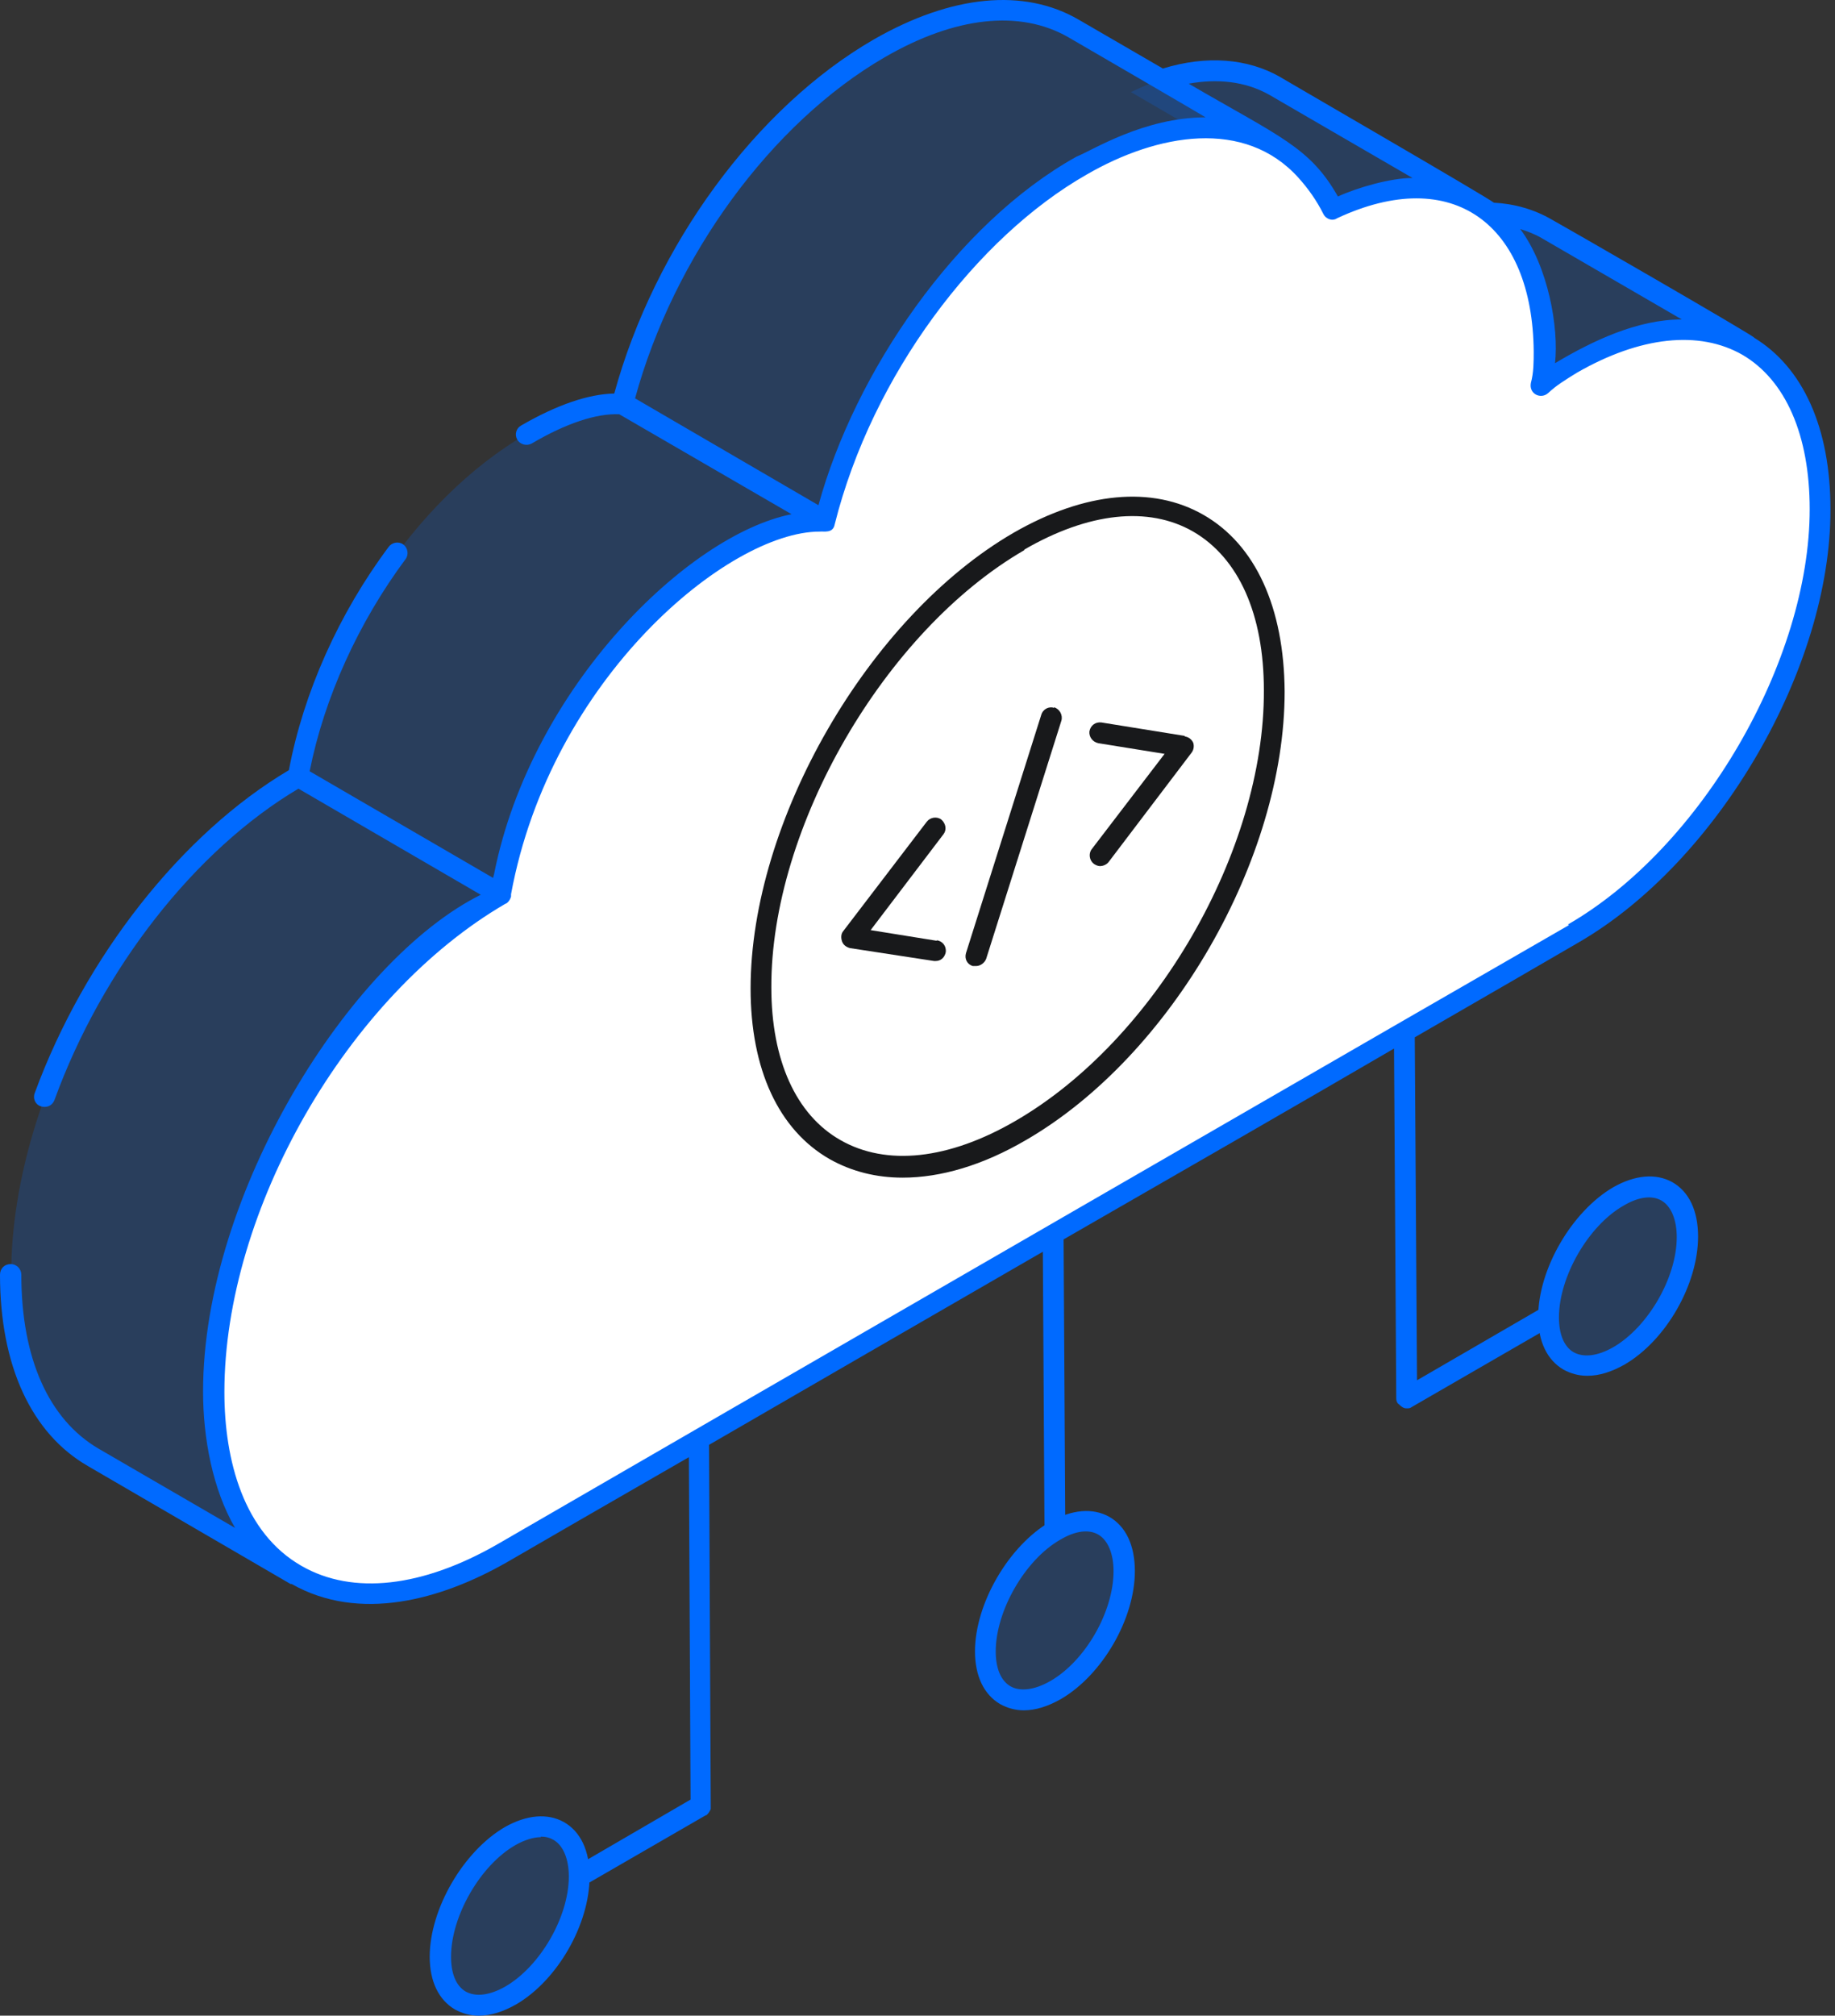 <svg width="92" height="101" viewBox="0 0 92 101" fill="none" xmlns="http://www.w3.org/2000/svg">
<rect x="0" y="0" width="92" height="101" fill="#333333" stroke="none"/>
<path d="M77.541 11.449L87.694 17.356C85.444 16.034 82.294 16.259 78.863 18.256C78.244 18.621 77.766 18.874 77.316 19.324L67.163 13.418C67.613 12.968 68.091 12.715 68.71 12.349C72.141 10.352 75.291 10.127 77.541 11.449Z" fill="#006AFF" fill-opacity="0.2"/>
<path d="M63.928 4.305L74.082 10.212C72.197 9.115 69.666 9.143 66.853 10.521L56.7 4.615C59.513 3.237 62.044 3.209 63.928 4.305Z" fill="#006AFF" fill-opacity="0.2"/>
<path d="M63.984 7.343C61.481 5.881 58.05 6.134 54.253 8.327C48.206 11.815 43.228 18.959 41.372 26.131L31.219 20.224C33.075 13.053 38.025 5.909 44.1 2.421C47.897 0.227 51.328 -0.026 53.831 1.437L63.984 7.343Z" fill="#006AFF" fill-opacity="0.2"/>
<path d="M25.116 44.805L14.963 38.899C16.2 32.121 20.672 25.062 26.41 21.743C28.125 20.759 29.841 20.112 31.219 20.224L41.372 26.131C39.966 26.046 38.279 26.665 36.563 27.649C30.825 30.968 26.325 38.027 25.116 44.805Z" fill="#006AFF" fill-opacity="0.2"/>
<path d="M14.85 78.921L4.697 73.015C2.137 71.524 0.562 68.374 0.562 63.846C0.562 54.565 6.891 43.568 14.963 38.899L25.116 44.806C17.044 49.474 10.688 60.471 10.716 69.752C10.716 74.252 12.291 77.431 14.85 78.921Z" fill="#006AFF" fill-opacity="0.2"/>
<path d="M54.253 8.328C59.822 5.093 64.66 6.078 66.853 10.521C72.76 7.653 77.428 10.69 77.457 17.637C77.457 18.171 77.457 18.706 77.316 19.324C77.766 18.874 78.244 18.621 78.863 18.256C85.697 14.318 91.294 17.328 91.322 25.54C91.322 33.387 85.781 42.865 78.947 46.803C71.944 50.852 33.131 73.268 25.2 77.824C17.128 82.493 10.744 78.865 10.716 69.752C10.716 60.471 17.044 49.474 25.116 44.806C26.353 38.028 30.825 30.968 36.563 27.649C38.278 26.665 39.994 26.018 41.372 26.131C43.228 18.959 48.178 11.815 54.253 8.328Z" fill="white"/>
<path d="M45.254 59.009C43.932 59.009 42.694 58.699 41.597 58.081C39.038 56.618 37.632 53.581 37.632 49.531C37.632 41.149 43.538 30.912 50.822 26.693C54.394 24.64 57.769 24.331 60.329 25.793C62.944 27.284 64.379 30.434 64.407 34.653C64.407 43.034 58.725 52.906 51.441 57.124C49.276 58.39 47.166 59.009 45.254 59.009ZM51.357 27.565C44.354 31.615 38.644 41.459 38.672 49.474C38.672 53.131 39.91 55.859 42.132 57.124C44.438 58.446 47.56 58.109 50.907 56.168C57.91 52.118 63.394 42.64 63.366 34.596C63.366 30.771 62.101 27.959 59.822 26.637C57.572 25.343 54.563 25.681 51.357 27.537V27.565Z" fill="#18191B"/>
<path d="M87.975 16.934C87.75 16.709 78.019 11.112 77.794 10.999C76.922 10.493 75.938 10.212 74.897 10.156C74.559 9.874 63.816 3.659 64.181 3.856C62.55 2.927 60.497 2.759 58.303 3.434L54.084 0.987C51.328 -0.616 47.7 -0.251 43.819 1.971C37.913 5.374 32.822 12.321 30.797 19.718C29.503 19.746 27.928 20.28 26.128 21.321C25.875 21.462 25.791 21.771 25.931 22.024C26.072 22.277 26.409 22.362 26.663 22.221C28.378 21.209 29.925 20.702 31.05 20.759L39.684 25.765C34.481 26.806 26.634 34.456 24.778 43.765C24.75 43.849 24.75 43.906 24.722 43.99L15.525 38.646C16.256 34.962 17.972 31.193 20.334 28.015C20.503 27.79 20.447 27.452 20.222 27.284C19.997 27.115 19.659 27.171 19.491 27.396C16.988 30.743 15.216 34.709 14.484 38.59C9.113 41.768 4.247 47.956 1.744 54.762C1.631 55.043 1.772 55.352 2.053 55.437C2.334 55.521 2.616 55.409 2.728 55.127C5.119 48.546 9.787 42.584 14.963 39.518L24.103 44.834C17.55 48.096 10.181 59.824 10.181 69.724C10.181 72.059 10.659 74.618 11.784 76.559L4.95 72.593C2.447 71.131 1.069 68.065 1.069 63.874C1.069 63.593 0.844 63.34 0.534 63.34C0.225 63.34 0 63.565 0 63.874C0 68.431 1.575 71.834 4.416 73.465L14.569 79.371H14.597C14.597 79.371 14.597 79.371 14.625 79.371C18 81.284 22.078 80.187 25.425 78.274C27.169 77.262 30.431 75.377 34.538 73.015L34.622 90.171L28.772 93.574C28.913 93.912 29.025 94.249 29.053 94.615L35.381 90.959H35.409C35.522 90.874 35.578 90.762 35.634 90.649C35.634 90.649 35.634 90.593 35.634 90.565C35.634 90.537 35.634 90.509 35.634 90.481L35.55 72.396C40.444 69.556 46.35 66.152 52.284 62.721L52.369 76.952C52.65 76.756 53.016 76.615 53.409 76.559L53.325 62.102C59.288 58.671 65.166 55.296 69.891 52.54L70.003 70.006C70.003 70.118 70.003 70.202 70.059 70.287C70.059 70.315 70.116 70.343 70.144 70.371C70.256 70.484 70.369 70.568 70.509 70.568C70.65 70.568 70.678 70.568 70.763 70.512L77.822 66.434C77.737 66.068 77.709 65.674 77.737 65.281L71.044 69.162L70.931 51.977C74.728 49.784 77.653 48.096 79.144 47.224C86.147 43.174 91.8 33.443 91.772 25.512C91.772 21.434 90.394 18.396 87.919 16.906L87.975 16.934ZM77.287 11.927L84.319 16.006C82.097 16.006 79.847 17.074 77.963 18.199C78.159 16.427 77.625 13.362 76.219 11.477C76.584 11.59 76.95 11.731 77.287 11.927ZM63.647 4.756L70.819 8.918C69.722 8.918 68.062 9.396 67.078 9.846C65.672 7.371 64.181 6.865 59.597 4.193C60.975 3.94 62.409 4.052 63.647 4.756ZM31.837 19.971C33.778 12.855 38.672 6.162 44.353 2.871C47.897 0.818 51.131 0.481 53.55 1.859C53.747 1.971 60.666 5.993 60.441 5.881C57.347 5.881 54.759 7.54 53.972 7.849C47.953 11.196 42.862 18.649 41.034 25.315L31.809 19.943L31.837 19.971ZM78.666 46.352C76.05 47.843 33.975 72.143 24.947 77.374C21.178 79.54 17.691 79.934 15.131 78.471C12.206 76.812 11.25 73.156 11.25 69.752C11.25 60.64 17.409 49.896 25.341 45.284C25.397 45.284 25.566 45.143 25.622 44.918C25.622 44.862 25.622 44.834 25.622 44.806C27.619 33.977 36.534 26.637 41.091 26.637C41.288 26.609 41.766 26.749 41.85 26.271C43.734 18.762 48.994 11.871 54.478 8.749C58.022 6.696 62.409 5.909 65.109 8.918C65.588 9.452 66.009 10.043 66.347 10.718C66.487 10.999 66.825 11.084 67.022 10.943C72.844 8.215 76.838 11.252 76.894 17.609C76.894 18.115 76.894 18.677 76.753 19.184C76.641 19.746 77.259 20.027 77.625 19.69C78.047 19.296 78.469 19.043 79.059 18.677C82.237 16.849 85.191 16.54 87.356 17.777C89.522 19.043 90.731 21.799 90.731 25.512C90.731 33.106 85.303 42.471 78.609 46.324L78.666 46.352Z" fill="#006AFF"/>
<path d="M52.847 35.468C52.594 35.383 52.285 35.524 52.2 35.834L48.431 47.758C48.347 48.04 48.488 48.321 48.769 48.405C48.825 48.405 48.882 48.405 48.938 48.405C49.135 48.405 49.36 48.265 49.444 48.04L53.213 36.115C53.297 35.834 53.128 35.524 52.847 35.44V35.468Z" fill="#18191B"/>
<path d="M46.969 47.14L43.65 46.606L47.306 41.796C47.475 41.571 47.419 41.262 47.194 41.065C46.969 40.896 46.631 40.953 46.462 41.178L42.272 46.662C42.159 46.803 42.159 46.999 42.216 47.168C42.272 47.337 42.413 47.449 42.609 47.506L46.828 48.153H46.913C47.166 48.153 47.362 47.984 47.419 47.703C47.447 47.421 47.278 47.168 46.969 47.112V47.14Z" fill="#18191B"/>
<path d="M59.4 36.874L55.209 36.199C54.928 36.171 54.675 36.34 54.619 36.649C54.591 36.93 54.788 37.184 55.069 37.24L58.388 37.774L54.731 42.555C54.563 42.78 54.619 43.118 54.844 43.287C54.928 43.343 55.041 43.399 55.153 43.399C55.266 43.399 55.463 43.343 55.575 43.202L59.738 37.718C59.85 37.577 59.878 37.38 59.822 37.212C59.738 37.043 59.597 36.931 59.4 36.902V36.874Z" fill="#18191B"/>
<path d="M81.142 59.965C83.054 58.868 84.601 59.796 84.601 61.99C84.601 64.212 83.082 66.827 81.17 67.952C79.257 69.049 77.654 68.233 77.654 66.011C77.654 63.79 79.229 61.062 81.142 59.965Z" fill="#006AFF" fill-opacity="0.2"/>
<path d="M79.566 68.936C79.144 68.936 78.75 68.824 78.385 68.627C77.569 68.149 77.119 67.221 77.119 65.983C77.119 63.593 78.807 60.696 80.888 59.486C81.985 58.867 83.025 58.783 83.841 59.233C84.685 59.711 85.135 60.668 85.135 61.961C85.135 64.352 83.532 67.164 81.45 68.374C80.803 68.739 80.185 68.936 79.594 68.936H79.566ZM81.394 60.414C79.622 61.427 78.16 63.986 78.16 66.011C78.16 66.855 78.413 67.474 78.891 67.755C79.397 68.036 80.1 67.952 80.888 67.502C82.632 66.489 84.066 64.014 84.066 61.989C84.066 61.118 83.785 60.443 83.307 60.161C82.829 59.88 82.153 59.964 81.394 60.414Z" fill="#006AFF"/>
<path d="M52.904 76.7C54.816 75.603 56.363 76.531 56.363 78.725C56.363 80.947 54.844 83.562 52.932 84.687C51.019 85.784 49.416 84.969 49.416 82.747C49.416 80.525 50.991 77.797 52.904 76.7Z" fill="#006AFF" fill-opacity="0.2"/>
<path d="M51.329 85.7C50.907 85.7 50.513 85.588 50.148 85.391C49.332 84.912 48.882 83.984 48.882 82.747C48.882 80.356 50.569 77.459 52.651 76.25C53.747 75.631 54.788 75.547 55.604 75.997C56.447 76.475 56.898 77.431 56.898 78.725C56.898 81.116 55.266 83.928 53.185 85.138C52.538 85.503 51.919 85.7 51.329 85.7ZM53.157 77.15C51.385 78.162 49.922 80.722 49.922 82.747C49.922 83.591 50.175 84.209 50.654 84.491C51.132 84.772 51.863 84.687 52.651 84.237C54.422 83.225 55.829 80.75 55.829 78.725C55.829 77.853 55.547 77.178 55.069 76.897C54.591 76.616 53.916 76.7 53.157 77.15Z" fill="#006AFF"/>
<path d="M25.566 91.999C27.478 90.902 29.025 91.83 29.025 94.024C29.025 96.246 27.506 98.861 25.594 99.986C23.681 101.083 22.078 100.267 22.078 98.046C22.078 95.824 23.653 93.096 25.566 91.999Z" fill="#006AFF" fill-opacity="0.2"/>
<path d="M23.991 100.999C23.569 100.999 23.175 100.886 22.81 100.689C21.994 100.211 21.544 99.283 21.544 98.046C21.544 95.655 23.232 92.758 25.313 91.549C26.41 90.93 27.45 90.846 28.266 91.296C29.11 91.774 29.56 92.73 29.56 94.024C29.56 96.414 27.956 99.227 25.875 100.436C25.228 100.802 24.61 100.999 24.019 100.999H23.991ZM27.113 92.055C26.747 92.055 26.297 92.196 25.847 92.449C24.075 93.461 22.613 96.021 22.613 98.046C22.613 98.889 22.866 99.508 23.344 99.789C23.85 100.071 24.553 99.986 25.341 99.536C27.085 98.524 28.519 96.049 28.519 94.024C28.519 93.152 28.238 92.477 27.76 92.196C27.563 92.083 27.366 92.027 27.113 92.027V92.055Z" fill="#006AFF"/>
</svg>
